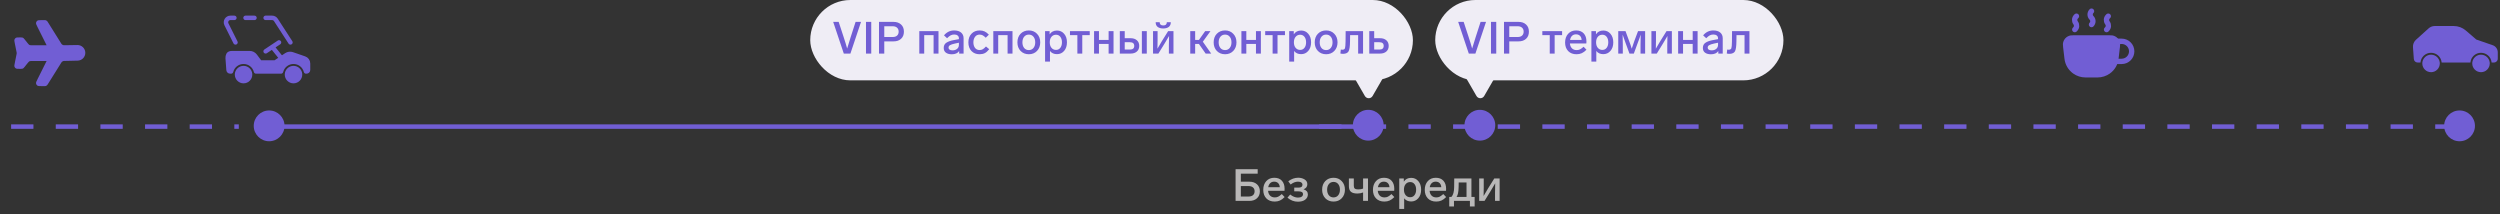 <svg width="560" height="48" viewBox="0 0 560 48" fill="none" xmlns="http://www.w3.org/2000/svg">
<rect x="0" y="0" width="560" height="48" fill="#333333" stroke="none"/>
<path d="M2.49 28.359H53.49" stroke="#715ED4" stroke-dasharray="5 5"/>
<path d="M60.49 28.359L303.499 28.359" stroke="#715ED4"/>
<path d="M295.49 28.359L442.49 28.359L550.99 28.359" stroke="#715ED4" stroke-dasharray="5 5"/>
<path d="M334.939 28.05C334.939 29.955 333.395 31.499 331.491 31.499C329.586 31.499 328.042 29.955 328.042 28.05C328.042 26.146 329.586 24.602 331.491 24.602C333.395 24.602 334.939 26.146 334.939 28.05Z" fill="#715ED4"/>
<rect x="321.491" width="78" height="18" rx="9" fill="#EFEDF5"/>
<path d="M331.651 4.9H332.871L330.491 12H329.011L326.631 4.9H327.861L328.991 8.35C329.311 9.317 329.568 10.157 329.761 10.87C330.028 9.943 330.285 9.11 330.531 8.37L331.651 4.9ZM335.16 4.9V12H333.98V4.9H335.16ZM341.836 5.49C342.263 5.877 342.476 6.41 342.476 7.09C342.476 7.77 342.263 8.303 341.836 8.69C341.423 9.077 340.859 9.27 340.146 9.27H338.076V12H336.896V4.9H340.146C340.846 4.9 341.409 5.097 341.836 5.49ZM339.956 5.88H338.076V8.29H339.956C340.376 8.29 340.703 8.187 340.936 7.98C341.176 7.767 341.296 7.47 341.296 7.09C341.296 6.703 341.176 6.407 340.936 6.2C340.703 5.987 340.376 5.88 339.956 5.88ZM349.912 7.87H348.242V12H347.142V7.87H345.482V6.98H349.912V7.87ZM354.731 10.47L355.371 11.14C355.018 11.5 354.665 11.76 354.311 11.92C353.965 12.073 353.578 12.15 353.151 12.15C352.358 12.15 351.731 11.913 351.271 11.44C350.811 10.96 350.581 10.32 350.581 9.52C350.581 8.727 350.805 8.08 351.251 7.58C351.705 7.073 352.305 6.82 353.051 6.82C353.785 6.82 354.351 7.04 354.751 7.48C355.158 7.913 355.361 8.517 355.361 9.29C355.361 9.417 355.355 9.567 355.341 9.74H351.661C351.701 10.193 351.851 10.553 352.111 10.82C352.371 11.087 352.725 11.22 353.171 11.22C353.458 11.22 353.708 11.167 353.921 11.06C354.135 10.953 354.405 10.757 354.731 10.47ZM351.691 8.94H354.281C354.261 8.553 354.141 8.25 353.921 8.03C353.701 7.803 353.401 7.69 353.021 7.69C352.668 7.69 352.375 7.8 352.141 8.02C351.915 8.233 351.765 8.54 351.691 8.94ZM361.374 9.48C361.374 10.273 361.164 10.913 360.744 11.4C360.324 11.887 359.791 12.13 359.144 12.13C358.458 12.13 357.934 11.893 357.574 11.42V13.8H356.474V6.98H357.494V7.69C357.861 7.123 358.414 6.84 359.154 6.84C359.801 6.84 360.331 7.083 360.744 7.57C361.164 8.057 361.374 8.693 361.374 9.48ZM359.884 10.72C360.131 10.407 360.254 9.993 360.254 9.48C360.254 8.967 360.134 8.557 359.894 8.25C359.654 7.937 359.331 7.78 358.924 7.78C358.504 7.78 358.164 7.937 357.904 8.25C357.651 8.557 357.524 8.967 357.524 9.48C357.524 10 357.654 10.413 357.914 10.72C358.174 11.027 358.511 11.18 358.924 11.18C359.324 11.18 359.644 11.027 359.884 10.72ZM366.919 6.98H368.509V12H367.479V9.91C367.479 9.157 367.492 8.437 367.519 7.75L367.429 8.02L367.219 8.63C367.112 8.93 367.009 9.207 366.909 9.46L365.979 12H364.999L364.069 9.46L363.469 7.76C363.495 8.46 363.509 9.177 363.509 9.91V12H362.489V6.98H364.119L364.899 9.11C365.132 9.723 365.335 10.323 365.509 10.91C365.755 10.13 365.959 9.53 366.119 9.11L366.919 6.98ZM373.298 6.98H374.498V12H373.468V10.16C373.468 9.207 373.482 8.507 373.508 8.06C373.022 8.887 372.682 9.46 372.488 9.78L371.118 12H369.918V6.98H370.938V8.92C370.938 9.653 370.928 10.317 370.908 10.91C371.275 10.257 371.612 9.683 371.918 9.19L373.298 6.98ZM380.263 12H379.163V9.84H377.003V12H375.903V6.98H377.003V8.94H379.163V6.98H380.263V12ZM385.892 8.57V12H384.902V11.43C384.569 11.917 384.016 12.16 383.242 12.16C382.702 12.16 382.266 12.04 381.932 11.8C381.606 11.56 381.442 11.207 381.442 10.74C381.442 10.213 381.639 9.823 382.032 9.57C382.439 9.303 382.992 9.107 383.692 8.98L384.842 8.77V8.59C384.842 8.317 384.749 8.107 384.562 7.96C384.376 7.807 384.122 7.73 383.802 7.73C383.496 7.73 383.226 7.793 382.992 7.92C382.766 8.04 382.499 8.253 382.192 8.56L381.502 7.92C382.116 7.187 382.872 6.82 383.772 6.82C384.446 6.82 384.966 6.977 385.332 7.29C385.706 7.603 385.892 8.03 385.892 8.57ZM384.842 10.03V9.57L383.972 9.75C383.446 9.863 383.072 9.987 382.852 10.12C382.632 10.247 382.522 10.433 382.522 10.68C382.522 10.867 382.599 11.013 382.752 11.12C382.912 11.227 383.129 11.28 383.402 11.28C383.822 11.28 384.166 11.17 384.432 10.95C384.706 10.723 384.842 10.417 384.842 10.03ZM386.796 11.99L386.896 11.1C387.076 11.127 387.203 11.14 387.276 11.14C387.569 11.12 387.753 11.007 387.826 10.8C387.899 10.593 387.943 10.093 387.956 9.3L387.976 6.98H391.876V12H390.776V7.87H388.976L388.956 9.32C388.943 10.38 388.839 11.097 388.646 11.47C388.453 11.837 388.059 12.033 387.466 12.06C387.213 12.06 386.989 12.037 386.796 11.99Z" fill="#715ED4"/>
<path d="M332.46 21.5C332.075 22.167 331.113 22.167 330.728 21.5L328.563 17.75C328.178 17.083 328.659 16.25 329.429 16.25H333.759C334.529 16.25 335.01 17.083 334.625 17.75L332.46 21.5Z" fill="#EFEDF5"/>
<path d="M309.94 28.05C309.94 29.955 308.396 31.499 306.492 31.499C304.587 31.499 303.043 29.955 303.043 28.05C303.043 26.146 304.587 24.602 306.492 24.602C308.396 24.602 309.94 26.146 309.94 28.05Z" fill="#715ED4"/>
<rect x="181.492" width="135" height="18" rx="9" fill="#EFEDF5"/>
<path d="M191.652 4.9H192.872L190.492 12H189.012L186.632 4.9H187.862L188.992 8.35C189.312 9.317 189.569 10.157 189.762 10.87C190.029 9.943 190.286 9.11 190.532 8.37L191.652 4.9ZM195.161 4.9V12H193.981V4.9H195.161ZM201.837 5.49C202.264 5.877 202.477 6.41 202.477 7.09C202.477 7.77 202.264 8.303 201.837 8.69C201.424 9.077 200.86 9.27 200.147 9.27H198.077V12H196.897V4.9H200.147C200.847 4.9 201.41 5.097 201.837 5.49ZM199.957 5.88H198.077V8.29H199.957C200.377 8.29 200.704 8.187 200.937 7.98C201.177 7.767 201.297 7.47 201.297 7.09C201.297 6.703 201.177 6.407 200.937 6.2C200.704 5.987 200.377 5.88 199.957 5.88ZM205.923 12V6.98H210.223V12H209.123V7.87H207.023V12H205.923ZM215.844 8.57V12H214.854V11.43C214.521 11.917 213.968 12.16 213.194 12.16C212.654 12.16 212.218 12.04 211.884 11.8C211.558 11.56 211.394 11.207 211.394 10.74C211.394 10.213 211.591 9.823 211.984 9.57C212.391 9.303 212.944 9.107 213.644 8.98L214.794 8.77V8.59C214.794 8.317 214.701 8.107 214.514 7.96C214.328 7.807 214.074 7.73 213.754 7.73C213.448 7.73 213.178 7.793 212.944 7.92C212.718 8.04 212.451 8.253 212.144 8.56L211.454 7.92C212.068 7.187 212.824 6.82 213.724 6.82C214.398 6.82 214.918 6.977 215.284 7.29C215.658 7.603 215.844 8.03 215.844 8.57ZM214.794 10.03V9.57L213.924 9.75C213.398 9.863 213.024 9.987 212.804 10.12C212.584 10.247 212.474 10.433 212.474 10.68C212.474 10.867 212.551 11.013 212.704 11.12C212.864 11.227 213.081 11.28 213.354 11.28C213.774 11.28 214.118 11.17 214.384 10.95C214.658 10.723 214.794 10.417 214.794 10.03ZM219.438 7.75C218.991 7.75 218.645 7.92 218.398 8.26C218.158 8.593 218.038 9.003 218.038 9.49C218.038 9.977 218.158 10.387 218.398 10.72C218.645 11.047 218.991 11.21 219.438 11.21C219.691 11.21 219.921 11.153 220.128 11.04C220.341 10.92 220.585 10.71 220.858 10.41L221.588 11.02C221.261 11.433 220.931 11.727 220.598 11.9C220.265 12.067 219.875 12.15 219.428 12.15C218.675 12.15 218.068 11.91 217.608 11.43C217.148 10.943 216.918 10.297 216.918 9.49C216.918 8.683 217.151 8.037 217.618 7.55C218.085 7.063 218.691 6.82 219.438 6.82C219.858 6.82 220.228 6.893 220.548 7.04C220.868 7.187 221.188 7.43 221.508 7.77L220.808 8.45C220.541 8.183 220.305 8 220.098 7.9C219.898 7.8 219.678 7.75 219.438 7.75ZM222.499 12V6.98H226.799V12H225.699V7.87H223.599V12H222.499ZM233.011 9.49C233.011 10.27 232.771 10.91 232.291 11.41C231.817 11.903 231.207 12.15 230.461 12.15C229.707 12.15 229.091 11.903 228.611 11.41C228.137 10.917 227.901 10.277 227.901 9.49C227.901 8.697 228.137 8.053 228.611 7.56C229.091 7.067 229.707 6.82 230.461 6.82C231.207 6.82 231.817 7.07 232.291 7.57C232.771 8.063 233.011 8.703 233.011 9.49ZM229.021 9.49C229.021 10.01 229.151 10.43 229.411 10.75C229.671 11.063 230.021 11.22 230.461 11.22C230.887 11.22 231.231 11.063 231.491 10.75C231.757 10.43 231.891 10.01 231.891 9.49C231.891 8.963 231.761 8.543 231.501 8.23C231.241 7.91 230.894 7.75 230.461 7.75C230.021 7.75 229.671 7.91 229.411 8.23C229.151 8.543 229.021 8.963 229.021 9.49ZM238.997 9.48C238.997 10.273 238.787 10.913 238.367 11.4C237.947 11.887 237.413 12.13 236.767 12.13C236.08 12.13 235.557 11.893 235.197 11.42V13.8H234.097V6.98H235.117V7.69C235.483 7.123 236.037 6.84 236.777 6.84C237.423 6.84 237.953 7.083 238.367 7.57C238.787 8.057 238.997 8.693 238.997 9.48ZM237.507 10.72C237.753 10.407 237.877 9.993 237.877 9.48C237.877 8.967 237.757 8.557 237.517 8.25C237.277 7.937 236.953 7.78 236.547 7.78C236.127 7.78 235.787 7.937 235.527 8.25C235.273 8.557 235.147 8.967 235.147 9.48C235.147 10 235.277 10.413 235.537 10.72C235.797 11.027 236.133 11.18 236.547 11.18C236.947 11.18 237.267 11.027 237.507 10.72ZM244.101 7.87H242.431V12H241.331V7.87H239.671V6.98H244.101V7.87ZM249.43 12H248.33V9.84H246.17V12H245.07V6.98H246.17V8.94H248.33V6.98H249.43V12ZM250.839 12V6.98H251.939V8.56H253.259C253.846 8.56 254.313 8.713 254.659 9.02C255.013 9.327 255.189 9.747 255.189 10.28C255.189 10.813 255.013 11.233 254.659 11.54C254.313 11.847 253.846 12 253.259 12H250.839ZM251.939 11.1H253.109C253.749 11.1 254.069 10.827 254.069 10.28C254.069 9.733 253.749 9.46 253.109 9.46H251.939V11.1ZM256.879 6.98V12H255.779V6.98H256.879ZM262.859 6.98V12H261.829V10.16C261.829 9.207 261.842 8.507 261.869 8.06C261.382 8.887 261.042 9.46 260.849 9.78L259.479 12H258.279V6.98H259.299V8.92C259.299 9.66 259.289 10.323 259.269 10.91C259.635 10.257 259.972 9.683 260.279 9.19L261.659 6.98H262.859ZM262.259 4.98H261.369C261.369 5.46 261.102 5.7 260.569 5.7C260.035 5.7 259.769 5.46 259.769 4.98H258.869C258.869 5.447 259.019 5.797 259.319 6.03C259.619 6.263 260.035 6.38 260.569 6.38C261.095 6.38 261.509 6.263 261.809 6.03C262.109 5.797 262.259 5.447 262.259 4.98ZM270.065 12L268.555 9.84H267.715V12H266.615V6.98H267.715V8.94H268.565L269.955 6.98H271.135L269.435 9.34L271.305 12H270.065ZM276.97 9.49C276.97 10.27 276.73 10.91 276.25 11.41C275.776 11.903 275.166 12.15 274.42 12.15C273.666 12.15 273.05 11.903 272.57 11.41C272.096 10.917 271.86 10.277 271.86 9.49C271.86 8.697 272.096 8.053 272.57 7.56C273.05 7.067 273.666 6.82 274.42 6.82C275.166 6.82 275.776 7.07 276.25 7.57C276.73 8.063 276.97 8.703 276.97 9.49ZM272.98 9.49C272.98 10.01 273.11 10.43 273.37 10.75C273.63 11.063 273.98 11.22 274.42 11.22C274.846 11.22 275.19 11.063 275.45 10.75C275.716 10.43 275.85 10.01 275.85 9.49C275.85 8.963 275.72 8.543 275.46 8.23C275.2 7.91 274.853 7.75 274.42 7.75C273.98 7.75 273.63 7.91 273.37 8.23C273.11 8.543 272.98 8.963 272.98 9.49ZM282.436 12H281.336V9.84H279.176V12H278.076V6.98H279.176V8.94H281.336V6.98H282.436V12ZM287.835 7.87H286.165V12H285.065V7.87H283.405V6.98H287.835V7.87ZM293.684 9.48C293.684 10.273 293.474 10.913 293.054 11.4C292.634 11.887 292.101 12.13 291.454 12.13C290.767 12.13 290.244 11.893 289.884 11.42V13.8H288.784V6.98H289.804V7.69C290.171 7.123 290.724 6.84 291.464 6.84C292.111 6.84 292.641 7.083 293.054 7.57C293.474 8.057 293.684 8.693 293.684 9.48ZM292.194 10.72C292.441 10.407 292.564 9.993 292.564 9.48C292.564 8.967 292.444 8.557 292.204 8.25C291.964 7.937 291.641 7.78 291.234 7.78C290.814 7.78 290.474 7.937 290.214 8.25C289.961 8.557 289.834 8.967 289.834 9.48C289.834 10 289.964 10.413 290.224 10.72C290.484 11.027 290.821 11.18 291.234 11.18C291.634 11.18 291.954 11.027 292.194 10.72ZM299.608 9.49C299.608 10.27 299.368 10.91 298.888 11.41C298.415 11.903 297.805 12.15 297.058 12.15C296.305 12.15 295.688 11.903 295.208 11.41C294.735 10.917 294.498 10.277 294.498 9.49C294.498 8.697 294.735 8.053 295.208 7.56C295.688 7.067 296.305 6.82 297.058 6.82C297.805 6.82 298.415 7.07 298.888 7.57C299.368 8.063 299.608 8.703 299.608 9.49ZM295.618 9.49C295.618 10.01 295.748 10.43 296.008 10.75C296.268 11.063 296.618 11.22 297.058 11.22C297.485 11.22 297.828 11.063 298.088 10.75C298.355 10.43 298.488 10.01 298.488 9.49C298.488 8.963 298.358 8.543 298.098 8.23C297.838 7.91 297.492 7.75 297.058 7.75C296.618 7.75 296.268 7.91 296.008 8.23C295.748 8.543 295.618 8.963 295.618 9.49ZM300.244 11.99L300.344 11.1C300.524 11.127 300.651 11.14 300.724 11.14C301.018 11.12 301.201 11.007 301.274 10.8C301.348 10.593 301.391 10.093 301.404 9.3L301.424 6.98H305.324V12H304.224V7.87H302.424L302.404 9.32C302.391 10.38 302.288 11.097 302.094 11.47C301.901 11.837 301.508 12.033 300.914 12.06C300.661 12.06 300.438 12.037 300.244 11.99ZM306.718 12V6.98H307.818V8.56H309.138C309.725 8.56 310.191 8.713 310.538 9.02C310.891 9.327 311.068 9.747 311.068 10.28C311.068 10.813 310.891 11.233 310.538 11.54C310.191 11.847 309.725 12 309.138 12H306.718ZM307.818 11.1H308.988C309.628 11.1 309.948 10.827 309.948 10.28C309.948 9.733 309.628 9.46 308.988 9.46H307.818V11.1Z" fill="#715ED4"/>
<path d="M307.461 21.5C307.076 22.167 306.114 22.167 305.729 21.5L303.564 17.75C303.179 17.083 303.66 16.25 304.43 16.25H308.76C309.53 16.25 310.011 17.083 309.626 17.75L307.461 21.5Z" fill="#EFEDF5"/>
<path d="M559.5 11.711V13.158C559.5 13.622 559.122 14 558.658 14H558.117C558.117 13.985 558.117 13.97 558.115 13.956C557.986 12.742 556.969 11.825 555.745 11.825C554.522 11.825 553.505 12.742 553.376 13.96C553.374 13.972 553.374 13.987 553.372 14H546.929C546.927 13.985 546.927 13.97 546.925 13.956C546.796 12.742 545.778 11.825 544.556 11.825C543.334 11.825 542.316 12.742 542.188 13.96C542.185 13.972 542.185 13.987 542.183 14H541.539C541.096 14 540.731 13.658 540.699 13.219L540.505 10.582C540.461 9.949 540.71 9.328 541.183 8.902L544.007 6.358C544.383 6.018 544.873 5.828 545.384 5.828H549.646C550.632 5.828 551.584 6.183 552.331 6.825L554.689 8.855L558.343 10.118C559.033 10.344 559.5 10.985 559.5 11.711Z" fill="#715ED4"/>
<path d="M546.516 14.209C546.516 15.292 545.64 16.17 544.557 16.17C543.474 16.17 542.598 15.292 542.598 14.209C542.598 14.139 542.602 14.07 542.608 14.002C542.712 13.018 543.543 12.25 544.557 12.25C545.57 12.25 546.402 13.018 546.505 14.002C546.511 14.07 546.516 14.139 546.516 14.209Z" fill="#715ED4"/>
<path d="M557.705 14.209C557.705 15.292 556.827 16.17 555.744 16.17C554.661 16.17 553.785 15.292 553.785 14.209C553.785 14.139 553.789 14.07 553.796 14.002C553.899 13.018 554.731 12.25 555.744 12.25C556.757 12.25 557.591 13.018 557.695 14.002C557.701 14.07 557.705 14.139 557.705 14.209Z" fill="#715ED4"/>
<circle cx="60.287" cy="28.191" r="3.449" fill="#715ED4"/>
<path d="M462.737 10.523C462.699 10.203 462.68 10.043 462.688 9.911C462.73 9.218 463.24 8.645 463.923 8.523C464.053 8.5 464.215 8.5 464.537 8.5H472.463C472.786 8.5 472.947 8.5 473.077 8.523C473.76 8.645 474.271 9.218 474.312 9.911C474.32 10.043 474.301 10.203 474.264 10.523L473.963 13.094C473.827 14.255 473.207 15.304 472.256 15.982C471.555 16.481 470.716 16.75 469.855 16.75H467.145C466.284 16.75 465.445 16.481 464.744 15.982C463.793 15.304 463.173 14.255 463.037 13.094L462.737 10.523Z" fill="#715ED4" stroke="#715ED4" stroke-width="1.2"/>
<path d="M473.75 13.75H475.25C476.493 13.75 477.5 12.743 477.5 11.5C477.5 10.257 476.493 9.25 475.25 9.25H474.125" stroke="#715ED4" stroke-width="1.2"/>
<path d="M468.5 2.5C468.086 2.914 468.086 3.586 468.5 4C468.914 4.414 468.914 5.086 468.5 5.5" stroke="#715ED4" stroke-width="1.2" stroke-linecap="round" stroke-linejoin="round"/>
<path d="M464.75 6.625L464.837 6.538C465.218 6.158 465.261 5.555 464.938 5.125C464.615 4.695 464.658 4.092 465.038 3.712L465.125 3.625" stroke="#715ED4" stroke-width="1.2" stroke-linecap="round" stroke-linejoin="round"/>
<path d="M471.875 6.625L471.962 6.538C472.343 6.158 472.386 5.555 472.063 5.125C471.74 4.695 471.783 4.092 472.163 3.712L472.25 3.625" stroke="#715ED4" stroke-width="1.2" stroke-linecap="round" stroke-linejoin="round"/>
<circle cx="550.94" cy="28.191" r="3.449" fill="#715ED4"/>
<path d="M276.77 45V37.9H281.72V38.9H277.95V40.7H279.87C280.57 40.7 281.133 40.893 281.56 41.28C281.993 41.673 282.21 42.197 282.21 42.85C282.21 43.503 281.993 44.027 281.56 44.42C281.133 44.807 280.57 45 279.87 45H276.77ZM277.95 44.02H279.68C280.107 44.02 280.437 43.92 280.67 43.72C280.91 43.513 281.03 43.223 281.03 42.85C281.03 42.477 280.91 42.19 280.67 41.99C280.437 41.783 280.107 41.68 279.68 41.68H277.95V44.02ZM287.119 43.47L287.759 44.14C287.406 44.5 287.052 44.76 286.699 44.92C286.352 45.073 285.966 45.15 285.539 45.15C284.746 45.15 284.119 44.913 283.659 44.44C283.199 43.96 282.969 43.32 282.969 42.52C282.969 41.727 283.192 41.08 283.639 40.58C284.092 40.073 284.692 39.82 285.439 39.82C286.172 39.82 286.739 40.04 287.139 40.48C287.546 40.913 287.749 41.517 287.749 42.29C287.749 42.417 287.742 42.567 287.729 42.74H284.049C284.089 43.193 284.239 43.553 284.499 43.82C284.759 44.087 285.112 44.22 285.559 44.22C285.846 44.22 286.096 44.167 286.309 44.06C286.522 43.953 286.792 43.757 287.119 43.47ZM284.079 41.94H286.669C286.649 41.553 286.529 41.25 286.309 41.03C286.089 40.803 285.789 40.69 285.409 40.69C285.056 40.69 284.762 40.8 284.529 41.02C284.302 41.233 284.152 41.54 284.079 41.94ZM292.962 43.55C292.962 44.03 292.762 44.423 292.362 44.73C291.962 45.03 291.419 45.18 290.732 45.18C289.872 45.18 289.092 44.88 288.392 44.28L289.002 43.57C289.576 44.03 290.156 44.26 290.742 44.26C291.102 44.26 291.379 44.193 291.572 44.06C291.772 43.927 291.872 43.74 291.872 43.5C291.872 43.273 291.786 43.11 291.612 43.01C291.439 42.91 291.166 42.86 290.792 42.86H289.912V42.03H290.852C291.452 42.03 291.752 41.813 291.752 41.38C291.752 41.173 291.666 41.007 291.492 40.88C291.319 40.753 291.069 40.69 290.742 40.69C290.202 40.69 289.656 40.903 289.102 41.33L288.572 40.61C289.279 40.077 290.019 39.81 290.792 39.81C291.339 39.81 291.816 39.937 292.222 40.19C292.636 40.443 292.842 40.8 292.842 41.26C292.842 41.807 292.559 42.187 291.992 42.4C292.639 42.607 292.962 42.99 292.962 43.55ZM301.266 42.49C301.266 43.27 301.026 43.91 300.546 44.41C300.073 44.903 299.463 45.15 298.716 45.15C297.963 45.15 297.346 44.903 296.866 44.41C296.393 43.917 296.156 43.277 296.156 42.49C296.156 41.697 296.393 41.053 296.866 40.56C297.346 40.067 297.963 39.82 298.716 39.82C299.463 39.82 300.073 40.07 300.546 40.57C301.026 41.063 301.266 41.703 301.266 42.49ZM297.276 42.49C297.276 43.01 297.406 43.43 297.666 43.75C297.926 44.063 298.276 44.22 298.716 44.22C299.143 44.22 299.486 44.063 299.746 43.75C300.013 43.43 300.146 43.01 300.146 42.49C300.146 41.963 300.016 41.543 299.756 41.23C299.496 40.91 299.15 40.75 298.716 40.75C298.276 40.75 297.926 40.91 297.666 41.23C297.406 41.543 297.276 41.963 297.276 42.49ZM305.332 39.98H306.432V45H305.332V43.11C304.946 43.27 304.516 43.35 304.042 43.35C303.382 43.35 302.902 43.217 302.602 42.95C302.302 42.683 302.152 42.273 302.152 41.72V39.98H303.252V41.61C303.252 41.897 303.326 42.107 303.472 42.24C303.626 42.367 303.879 42.43 304.232 42.43C304.692 42.43 305.059 42.367 305.332 42.24V39.98ZM311.689 43.47L312.329 44.14C311.976 44.5 311.623 44.76 311.269 44.92C310.923 45.073 310.536 45.15 310.109 45.15C309.316 45.15 308.689 44.913 308.229 44.44C307.769 43.96 307.539 43.32 307.539 42.52C307.539 41.727 307.763 41.08 308.209 40.58C308.663 40.073 309.263 39.82 310.009 39.82C310.743 39.82 311.309 40.04 311.709 40.48C312.116 40.913 312.319 41.517 312.319 42.29C312.319 42.417 312.313 42.567 312.299 42.74H308.619C308.659 43.193 308.809 43.553 309.069 43.82C309.329 44.087 309.683 44.22 310.129 44.22C310.416 44.22 310.666 44.167 310.879 44.06C311.093 43.953 311.363 43.757 311.689 43.47ZM308.649 41.94H311.239C311.219 41.553 311.099 41.25 310.879 41.03C310.659 40.803 310.359 40.69 309.979 40.69C309.626 40.69 309.333 40.8 309.099 41.02C308.873 41.233 308.723 41.54 308.649 41.94ZM318.333 42.48C318.333 43.273 318.123 43.913 317.703 44.4C317.283 44.887 316.749 45.13 316.103 45.13C315.416 45.13 314.893 44.893 314.533 44.42V46.8H313.433V39.98H314.453V40.69C314.819 40.123 315.373 39.84 316.113 39.84C316.759 39.84 317.289 40.083 317.703 40.57C318.123 41.057 318.333 41.693 318.333 42.48ZM316.843 43.72C317.089 43.407 317.213 42.993 317.213 42.48C317.213 41.967 317.093 41.557 316.853 41.25C316.613 40.937 316.289 40.78 315.883 40.78C315.463 40.78 315.123 40.937 314.863 41.25C314.609 41.557 314.483 41.967 314.483 42.48C314.483 43 314.613 43.413 314.873 43.72C315.133 44.027 315.469 44.18 315.883 44.18C316.283 44.18 316.603 44.027 316.843 43.72ZM323.297 43.47L323.937 44.14C323.583 44.5 323.23 44.76 322.877 44.92C322.53 45.073 322.143 45.15 321.717 45.15C320.923 45.15 320.297 44.913 319.837 44.44C319.377 43.96 319.147 43.32 319.147 42.52C319.147 41.727 319.37 41.08 319.817 40.58C320.27 40.073 320.87 39.82 321.617 39.82C322.35 39.82 322.917 40.04 323.317 40.48C323.723 40.913 323.927 41.517 323.927 42.29C323.927 42.417 323.92 42.567 323.907 42.74H320.227C320.267 43.193 320.417 43.553 320.677 43.82C320.937 44.087 321.29 44.22 321.737 44.22C322.023 44.22 322.273 44.167 322.487 44.06C322.7 43.953 322.97 43.757 323.297 43.47ZM320.257 41.94H322.847C322.827 41.553 322.707 41.25 322.487 41.03C322.267 40.803 321.967 40.69 321.587 40.69C321.233 40.69 320.94 40.8 320.707 41.02C320.48 41.233 320.33 41.54 320.257 41.94ZM324.63 46.25V44.11H325.12C325.52 43.677 325.723 42.937 325.73 41.89L325.75 39.98H329.6V44.11H330.32V46.25H329.26V45H325.69V46.25H324.63ZM326.26 44.11H328.5V40.87H326.75L326.73 41.93C326.71 43.03 326.553 43.757 326.26 44.11ZM334.717 39.98H335.917V45H334.887V43.16C334.887 42.207 334.901 41.507 334.927 41.06C334.441 41.887 334.101 42.46 333.907 42.78L332.537 45H331.337V39.98H332.357V41.92C332.357 42.653 332.347 43.317 332.327 43.91C332.694 43.257 333.031 42.683 333.337 42.19L334.717 39.98Z" fill="#B9B8B8"/>
<path d="M17.334 10.086C18.31 10.071 19.11 10.858 19.11 11.834C19.11 12.784 18.352 13.56 17.403 13.582L14.571 13.647C14.349 13.652 14.238 13.655 14.138 13.688C14.05 13.717 13.968 13.764 13.898 13.825C13.818 13.894 13.759 13.988 13.642 14.176L10.775 18.764C10.654 18.957 10.593 19.053 10.512 19.123C10.439 19.186 10.355 19.232 10.264 19.261C10.161 19.293 10.047 19.293 9.819 19.293L9.45 19.293C8.847 19.293 8.545 19.293 8.363 19.166C8.205 19.055 8.099 18.883 8.07 18.692C8.038 18.472 8.173 18.203 8.443 17.663L10.444 13.661L7.113 13.661C6.914 13.661 6.815 13.661 6.723 13.686C6.642 13.709 6.565 13.745 6.497 13.795C6.42 13.851 6.358 13.928 6.234 14.084L5.502 14.998C5.378 15.153 5.316 15.231 5.239 15.287C5.17 15.336 5.094 15.373 5.012 15.396C4.921 15.421 4.821 15.421 4.622 15.421L4.426 15.421C3.955 15.421 3.719 15.421 3.554 15.324C3.41 15.239 3.3 15.106 3.245 14.947C3.183 14.766 3.229 14.536 3.321 14.074L3.712 12.122C3.728 12.039 3.736 11.998 3.74 11.957C3.743 11.92 3.743 11.883 3.74 11.845C3.736 11.804 3.728 11.763 3.712 11.68L3.321 9.728C3.229 9.267 3.183 9.036 3.245 8.855C3.3 8.696 3.41 8.563 3.554 8.478C3.719 8.381 3.955 8.381 4.426 8.381L4.622 8.381C4.821 8.381 4.921 8.381 5.012 8.406C5.094 8.429 5.17 8.466 5.239 8.515C5.316 8.571 5.378 8.649 5.502 8.804L6.234 9.718C6.358 9.874 6.42 9.951 6.497 10.007C6.565 10.057 6.642 10.093 6.723 10.116C6.815 10.141 6.914 10.141 7.113 10.141H10.444L8.443 6.139C8.173 5.599 8.038 5.33 8.07 5.11C8.099 4.919 8.205 4.747 8.363 4.636C8.545 4.509 8.847 4.509 9.45 4.509L9.819 4.509C10.047 4.509 10.161 4.509 10.264 4.541C10.355 4.57 10.439 4.617 10.512 4.679C10.593 4.749 10.654 4.845 10.775 5.039L13.631 9.609C13.749 9.798 13.809 9.893 13.889 9.963C13.966 10.029 14.056 10.079 14.154 10.107C14.256 10.136 14.368 10.134 14.591 10.131L17.334 10.086Z" fill="#715ED4"/>
<path d="M68.18 13.094L68.18 13.094L68.188 13.097C68.673 13.256 69 13.706 69 14.216V15.662C69 15.85 68.846 16.004 68.658 16.004H68.541C68.223 14.74 67.086 13.83 65.745 13.83C64.406 13.83 63.27 14.739 62.951 16.004H57.35C57.033 14.741 55.895 13.83 54.556 13.83C53.217 13.83 52.081 14.739 51.763 16.004H51.539C51.359 16.004 51.211 15.865 51.198 15.687L51.198 15.686L51.004 13.051C51.004 13.051 51.004 13.051 51.004 13.05C50.984 12.767 51.042 12.487 51.167 12.238C51.261 12.049 51.528 11.906 51.951 11.906H55.928C56.401 11.906 56.846 12.128 57.129 12.506L58.1 13.802C58.194 13.928 58.343 14.002 58.5 14.002H61.5C61.599 14.002 61.696 13.973 61.779 13.917L63.373 12.846L64.141 12.33C64.531 12.068 65.023 12.004 65.467 12.157L66.353 12.463L68.18 13.094Z" fill="#715ED4" stroke="#715ED4" stroke-linejoin="round"/>
<path d="M56.516 16.709C56.516 17.792 55.64 18.67 54.557 18.67C53.474 18.67 52.598 17.792 52.598 16.709C52.598 16.639 52.602 16.57 52.608 16.502C52.712 15.518 53.543 14.75 54.557 14.75C55.57 14.75 56.402 15.518 56.505 16.502C56.511 16.57 56.516 16.639 56.516 16.709Z" fill="#715ED4"/>
<path d="M67.705 16.709C67.705 17.792 66.827 18.67 65.744 18.67C64.661 18.67 63.785 17.792 63.785 16.709C63.785 16.639 63.789 16.57 63.796 16.502C63.899 15.518 64.731 14.75 65.744 14.75C66.757 14.75 67.591 15.518 67.695 16.502C67.701 16.57 67.705 16.639 67.705 16.709Z" fill="#715ED4"/>
<path d="M63 13L61 10.5L62.5 9.5L59.5 11.5" stroke="#715ED4" stroke-linecap="round" stroke-linejoin="round"/>
<path d="M52.75 9.5L50.724 5.447C50.391 4.782 50.875 4 51.618 4H52.5M65.059 9.5L61.795 4.457C61.611 4.172 61.295 4 60.956 4H59.5M55 4H56H57" stroke="#715ED4" stroke-linecap="round" stroke-linejoin="round"/>
</svg>
